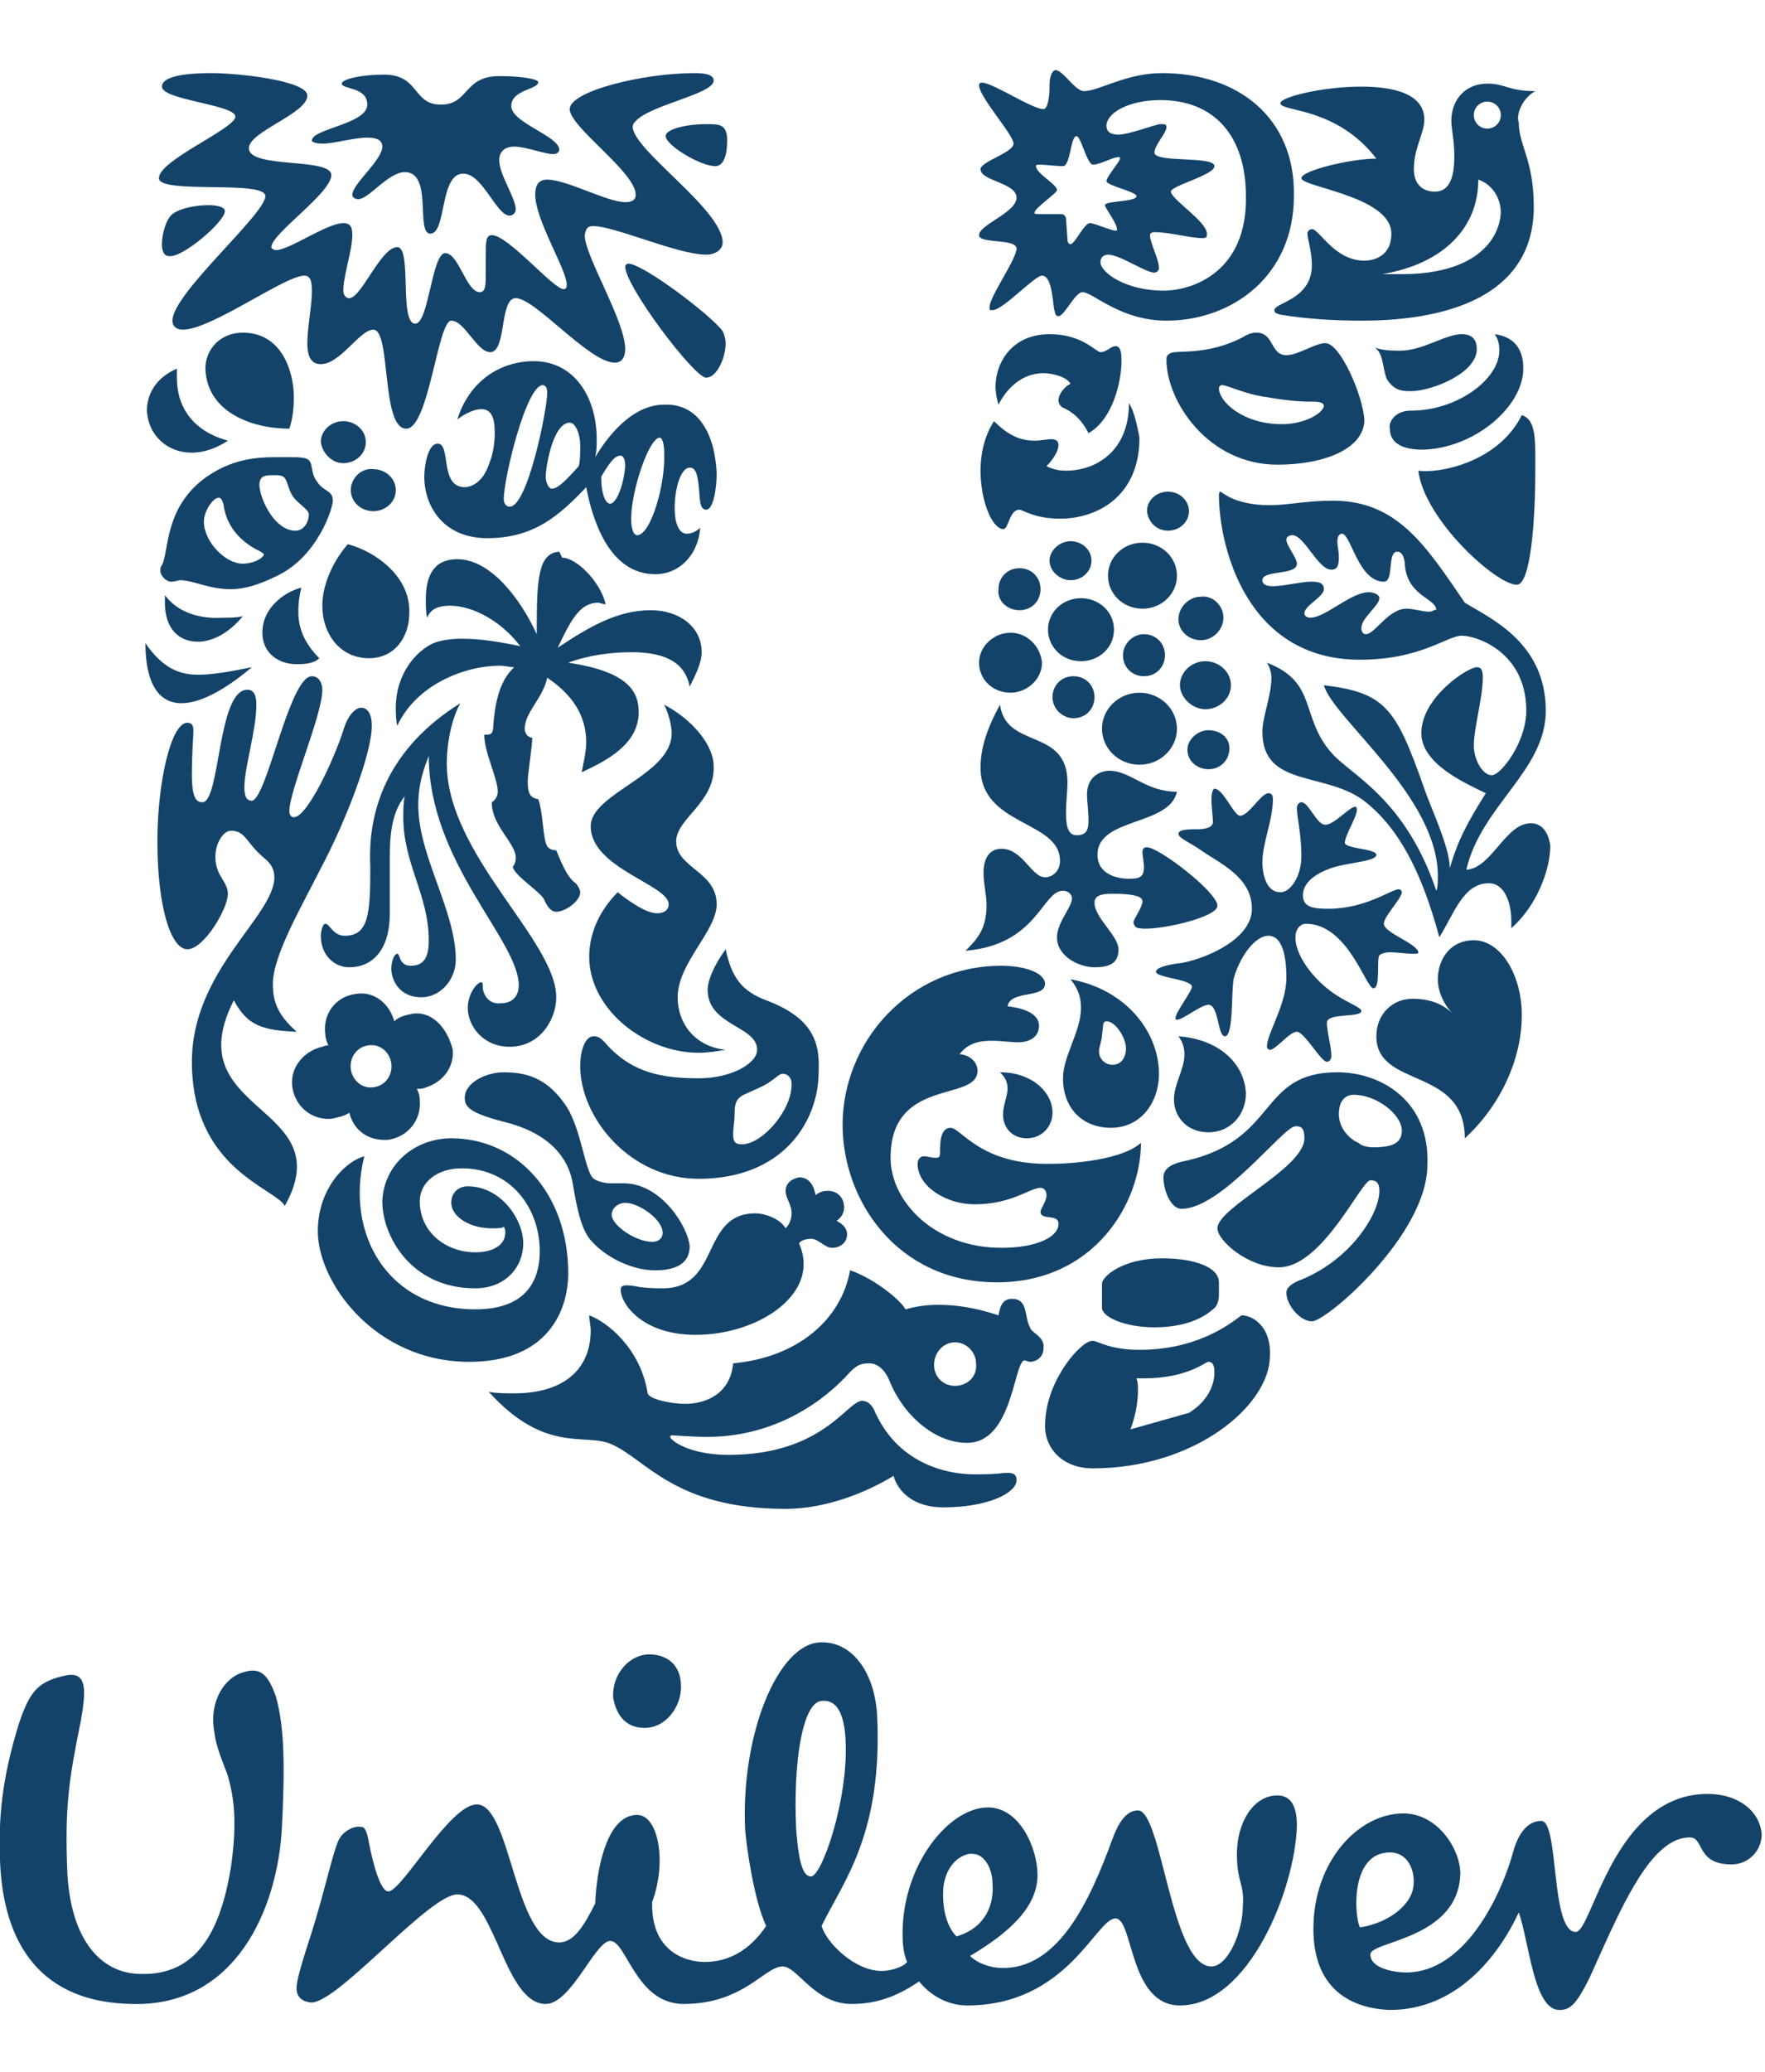 <svg xmlns="http://www.w3.org/2000/svg" width="462" height="542" viewBox="0 0 462 542" fill="none"><g clip-path="url(#clip0_97_751)"><path d="M447.003 469.274C455.245 469.274 460.739 473.983 461.132 479.87C461.132 484.187 457.6 487.719 453.283 487.719C443.864 487.719 446.218 480.655 442.294 480.655C433.503 480.655 426.599 494.167 420.022 508.633L419.009 510.862L417.502 514.218L415.999 517.546C412.467 524.61 410.897 525.787 408.15 525.787C401.478 525.787 400.301 508.127 397.554 500.278C392.059 512.051 381.07 525.787 363.802 525.787C353.598 525.395 343.787 520.293 343.787 504.595C343.787 486.934 355.561 474.376 367.334 474.376C376.361 474.376 382.248 483.794 382.248 490.074C381.855 507.342 358.7 507.734 358.7 511.267C358.7 514.799 364.587 515.976 368.119 515.976C383.033 515.976 392.844 496.746 396.376 483.402C397.161 481.047 399.123 476.338 403.441 476.338C408.15 476.338 405.795 505.38 412.467 505.38C416.784 505.38 422.278 469.274 447.003 469.274V469.274ZM214.669 429.635C222.518 429.243 228.797 436.7 229.582 448.473C231.152 479.87 220.555 492.429 215.061 503.81C216.238 508.127 223.695 515.584 230.759 515.584C233.506 515.584 236.646 514.406 237.431 513.229C236.646 511.267 236.254 509.304 236.254 505.772C236.254 487.719 248.42 472.806 258.624 472.806C266.865 472.806 271.575 483.402 271.575 490.466C271.575 498.708 264.511 505.38 253.914 511.659C255.877 513.621 259.409 514.799 262.156 514.799C277.069 515.191 285.311 497.138 291.198 481.047C292.375 477.908 294.337 473.591 297.869 473.591C304.149 473.591 306.504 514.406 317.1 514.406C321.417 514.406 325.342 505.38 325.342 498.315C325.734 492.821 323.772 492.429 323.772 484.972C323.772 476.73 328.089 469.666 334.368 469.666C338.293 469.666 339.47 473.198 339.47 477.515C339.078 493.998 326.911 524.61 308.858 524.61C295.515 524.61 296.692 501.848 291.983 501.848C286.881 501.848 279.424 524.61 253.129 524.61C248.812 524.61 244.103 522.648 240.571 518.331C234.291 522.648 228.797 524.218 222.91 524.218C213.099 524.218 208.782 514.406 204.857 514.406C200.148 514.406 194.653 524.218 178.955 524.218C166.396 524.218 164.042 507.734 159.725 507.734C155.8 507.734 149.521 524.218 142.849 524.218C137.488 524.218 134.183 517.401 131.063 510.419L130.133 508.323C127.186 501.722 124.242 495.568 119.694 495.568C116.126 495.568 108.705 502.213 101.193 509.057L99.145 510.925C91.653 517.754 84.424 524.202 81.233 523.825C78.486 523.433 77.308 521.863 77.701 519.116C78.093 515.584 81.626 505.772 82.803 501.455C85.158 493.606 87.12 484.972 88.297 482.225C89.082 479.477 92.222 477.515 94.577 477.908C95.754 477.908 96.146 479.87 96.539 481.832C97.716 488.112 99.678 494.783 101.641 494.783C105.173 494.783 117.732 472.021 124.796 472.021C133.822 472.021 134.607 508.127 146.381 508.127C150.306 508.127 153.053 503.417 155.8 497.923C156.192 488.504 158.94 474.768 166.789 474.768C172.283 474.768 174.638 486.934 170.713 497.53C170.321 510.089 178.955 513.229 184.449 513.229C188.374 513.229 195.046 512.051 200.54 503.81C197.4 497.138 195.438 483.402 195.046 478.693C193.868 453.575 203.68 430.028 214.669 429.635V429.635ZM63.572 437.485C68.282 435.915 70.244 438.269 72.207 443.764C74.561 452.005 74.561 462.994 73.776 478.3C72.599 499.493 61.61 525.003 34.531 524.218C10.983 523.825 0.779 508.912 -0.006 486.542C-0.398 475.945 0.387 465.349 5.096 450.436C7.843 442.586 9.806 439.839 17.262 438.269C23.149 437.092 22.364 442.979 21.187 450.043C18.047 465.349 16.87 472.806 17.655 490.466C18.832 508.912 27.466 516.368 36.885 516.368C51.406 516.761 57.686 505.38 60.433 488.504C62.395 475.16 60.825 468.881 59.648 464.564C58.863 462.209 56.508 457.107 56.116 453.183C54.546 444.549 59.255 438.662 63.572 437.485V437.485ZM254.699 484.972C252.344 484.579 246.85 487.327 246.85 495.568C246.85 502.24 249.205 505.38 250.382 506.557C258.231 504.202 260.194 497.923 259.801 492.821C259.801 488.504 257.446 484.972 254.699 484.972V484.972ZM363.802 484.579C353.598 484.579 354.383 500.67 355.953 504.202C363.41 503.025 368.512 498.708 369.689 494.783C370.867 490.859 369.297 484.579 363.802 484.579V484.579ZM215.54 444.914L215.061 444.941C209.959 445.334 207.604 461.424 208.389 478.3C209.174 489.289 210.744 490.859 212.314 490.859C215.061 490.859 222.125 470.843 221.34 455.145C220.948 448.081 218.986 444.549 215.061 444.941L215.54 444.914ZM169.928 432.775C174.638 432.775 177.778 435.522 178.17 439.839C178.955 445.726 174.638 452.005 168.751 452.005C163.649 452.005 161.294 448.473 160.509 444.156C160.117 437.877 164.826 432.775 169.928 432.775Z" fill="#14436A"></path><path fill-rule="evenodd" clip-rule="evenodd" d="M269.613 347.22C268.043 344.472 269.22 339.763 264.903 339.763C262.156 339.763 261.764 342.118 261.371 344.08C255.484 342.118 250.382 341.333 245.673 341.333C242.533 341.333 239.786 341.725 237.039 342.51C235.469 339.763 228.405 334.268 222.518 332.306C220.163 345.257 208.782 355.069 191.906 356.639C191.121 364.88 184.449 367.235 179.347 367.235C175.815 367.235 169.928 366.058 169.536 364.488C167.574 352.321 158.547 345.65 154.23 344.08C154.23 345.257 154.623 346.827 154.623 348.004C154.623 358.208 147.558 364.488 134.607 364.488C132.645 364.488 129.898 364.488 127.936 364.095C142.849 380.578 153.445 374.692 160.117 377.831C169.144 381.756 176.6 394.707 205.642 394.707C216.238 394.707 226.835 390.39 233.899 386.073C235.076 390.39 239.393 394.314 246.85 394.314C259.016 394.314 266.081 390.39 266.081 387.25C266.081 386.465 266.081 385.288 263.726 385.288C261.763 385.288 261.764 385.68 255.092 385.68C247.243 385.68 234.684 382.541 228.797 368.805C227.62 366.45 226.05 366.45 225.657 366.45C221.733 366.45 215.454 380.578 190.729 380.578C180.132 380.578 175.423 376.654 175.423 375.869C175.423 375.869 175.423 375.476 175.815 375.476C176.993 375.476 180.525 375.869 185.234 375.869C200.933 375.869 213.491 368.412 221.34 360.171C224.088 357.031 225.265 356.639 227.62 356.639C229.582 356.639 231.544 358.208 232.722 360.956C236.254 369.982 244.495 377.439 253.129 377.439C264.903 377.439 265.296 357.031 268.043 355.854C268.435 355.854 269.22 356.246 269.613 356.246C271.182 356.246 273.145 355.069 273.145 352.714C273.537 349.574 270.005 348.789 269.613 347.22ZM249.99 362.525C246.85 362.525 244.495 360.171 244.495 357.031C244.495 353.891 246.85 351.144 249.99 351.144C253.129 351.144 255.484 353.891 255.484 356.639C255.877 360.171 253.129 362.525 249.99 362.525Z" fill="#14436A"></path><path fill-rule="evenodd" clip-rule="evenodd" d="M209.174 307.974C211.921 307.974 213.099 310.328 213.491 312.683C214.276 311.898 215.453 311.506 216.631 311.506C219.378 311.506 220.948 313.468 220.948 315.823C220.948 317.393 220.163 318.57 218.986 319.355C220.555 320.14 221.733 321.317 221.733 322.887C221.733 324.849 220.163 326.419 217.808 326.419C215.846 326.419 214.276 324.064 212.314 324.064C211.136 324.064 209.567 324.457 209.174 325.242C209.959 327.204 210.351 328.774 210.351 330.736C210.351 340.94 196.615 349.182 182.095 349.182C167.966 349.182 162.472 340.94 162.472 337.408C162.472 336.623 162.864 336.231 164.042 336.231C166.396 336.231 166.789 337.015 173.46 337.015C188.766 337.015 183.272 317.393 197.793 317.393C199.755 317.393 204.072 318.57 205.642 321.317C206.819 320.14 207.212 318.57 207.212 317.393C207.212 315.038 205.642 313.468 205.642 311.506C205.642 309.543 207.212 308.366 209.174 307.974Z" fill="#14436A"></path><path fill-rule="evenodd" clip-rule="evenodd" d="M118.124 297.77C135.392 297.77 148.736 312.291 148.736 333.091C148.736 342.51 143.634 356.246 122.834 356.246C98.109 356.246 83.195 335.446 83.195 322.102C83.195 310.721 90.652 303.657 95.362 302.48C90.26 322.887 101.641 342.51 124.403 342.51C135.785 342.51 141.279 337.016 141.279 327.204C141.279 316.216 133.822 305.619 120.871 305.619C114.592 305.619 109.882 309.151 109.882 314.253C109.882 322.495 116.947 327.597 124.403 327.597C129.113 327.597 132.252 325.635 132.252 322.495C132.252 322.102 132.252 321.317 131.86 320.925C131.468 321.317 130.29 321.317 128.72 321.317C122.834 321.317 118.124 318.178 118.124 314.646C118.124 311.898 120.086 310.329 122.441 310.329C131.075 310.329 136.962 318.963 136.962 325.242C136.962 331.521 132.252 337.016 124.403 337.016C107.528 337.016 100.071 323.28 100.071 314.253C100.463 304.442 108.705 297.77 118.124 297.77Z" fill="#14436A"></path><path fill-rule="evenodd" clip-rule="evenodd" d="M324.949 344.08C321.417 346.827 312.783 353.107 298.262 353.107C290.413 353.107 287.273 350.752 286.096 350.752C284.526 350.752 282.956 352.322 281.386 353.892C277.854 357.816 273.537 364.88 273.537 373.122C273.537 378.616 277.854 384.111 286.096 384.111C312.783 384.111 332.406 367.628 332.406 354.676C332.798 347.22 328.089 344.08 324.949 344.08ZM311.213 369.59L295.907 373.907C297.085 370.767 297.869 367.235 297.869 363.703C297.869 362.526 297.869 361.741 297.477 360.563H299.439C310.821 360.563 315.53 356.246 316.315 356.246C317.1 356.246 317.885 356.639 317.885 358.993C317.885 362.133 316.315 366.45 311.213 369.59Z" fill="#14436A"></path><path fill-rule="evenodd" clip-rule="evenodd" d="M302.187 347.22C308.466 347.22 313.961 345.65 317.493 342.51C318.67 341.725 319.063 340.155 319.063 338.585V335.446C319.063 331.521 312.784 329.167 304.149 329.167C293.946 329.167 288.451 333.876 288.451 335.838V342.118C288.451 344.472 294.338 347.22 302.187 347.22Z" fill="#14436A"></path><path fill-rule="evenodd" clip-rule="evenodd" d="M350.066 280.501C329.266 280.501 334.76 298.162 310.428 303.656C306.111 304.441 304.541 306.011 304.541 307.973C304.541 311.506 306.503 316.215 309.251 316.215C319.847 316.215 335.938 294.63 339.077 294.63C340.255 294.63 341.432 294.63 341.432 297.77C341.432 305.619 318.669 315.823 318.669 321.317C318.669 324.457 326.519 331.521 334.76 331.521C346.142 331.521 356.345 308.758 358.7 308.758C360.662 308.758 361.055 309.936 361.055 311.506C361.055 317.785 353.206 329.951 339.862 335.053C337.115 336.23 336.723 337.408 336.723 338.193C336.723 341.332 340.255 345.649 343.394 345.649C347.319 345.649 373.614 322.887 373.614 304.834C374.398 287.958 361.447 280.501 350.066 280.501ZM359.485 300.124C357.915 300.124 356.345 299.732 355.561 298.947C353.598 298.162 350.459 295.415 350.459 291.49C350.459 287.566 352.421 286.388 354.383 286.388C360.27 286.388 366.942 291.49 366.942 295.807C366.942 299.339 363.802 300.124 359.485 300.124Z" fill="#14436A"></path><path fill-rule="evenodd" clip-rule="evenodd" d="M163.257 309.543H159.725C158.547 309.543 156.585 309.151 155.408 308.366C153.053 306.404 152.268 295.807 148.343 289.528C143.634 282.464 138.532 280.501 131.86 280.501C127.151 280.501 121.656 283.249 121.656 287.173C121.656 289.528 122.834 291.098 131.86 293.453C143.241 296.2 148.736 302.479 149.913 309.543C151.091 316.608 152.268 322.102 155.015 324.849C158.547 328.774 165.219 332.306 171.498 332.306C176.6 332.306 180.525 330.736 180.525 326.027C180.132 320.925 173.068 309.543 163.257 309.543ZM170.713 324.849C166.396 324.849 160.117 320.532 160.117 317.785C160.117 315.823 162.079 314.645 163.649 314.645C167.181 314.645 173.461 318.962 173.461 322.494C173.461 323.672 172.676 324.849 170.713 324.849Z" fill="#14436A"></path><path fill-rule="evenodd" clip-rule="evenodd" d="M248.813 295.023C246.065 295.023 246.065 299.34 246.065 300.909C246.065 302.479 246.065 302.872 244.888 302.872C243.711 302.872 242.926 302.479 241.748 302.479C240.963 302.479 240.179 303.264 240.179 304.442C240.179 310.328 247.635 315.038 255.092 315.038C264.903 315.038 269.613 310.721 272.36 310.721C273.537 310.721 273.93 311.898 273.93 312.683C273.93 314.253 272.36 316.215 272.36 317C272.36 319.355 277.07 317.393 277.07 320.14C277.07 323.672 271.183 326.419 262.156 326.419C244.496 326.419 233.114 314.253 233.114 302.872C233.114 281.679 255.877 288.351 255.877 280.109C255.877 277.362 253.13 275.792 251.167 275.792C253.522 272.653 256.662 272.26 259.801 272.26C262.156 272.26 264.511 272.653 266.473 272.653C269.22 272.653 271.968 271.475 271.968 268.336C271.968 266.373 270.398 264.018 263.726 263.234C264.511 258.917 273.537 261.271 273.537 257.347C273.537 254.6 268.435 252.637 262.156 252.637C237.824 252.637 220.556 272.653 220.556 294.238C220.556 313.861 234.684 335.446 260.979 335.446C286.489 335.446 298.655 314.645 298.655 298.947C293.945 303.264 281.387 304.442 275.107 304.442C256.662 304.834 251.56 295.023 248.813 295.023Z" fill="#14436A"></path><path fill-rule="evenodd" clip-rule="evenodd" d="M268.828 297.77C272.752 297.77 275.5 294.63 275.5 291.098C275.5 285.604 270.005 280.502 261.764 280.502C263.334 282.072 263.726 283.249 263.726 284.819C263.726 286.781 262.549 289.136 262.549 291.491C262.549 295.023 264.903 297.77 268.828 297.77ZM308.466 271.083C309.644 272.653 310.036 274.222 310.036 275.792C310.036 279.717 307.289 283.641 307.289 287.566C307.289 292.276 310.821 296.2 316.315 296.2C322.202 296.2 326.127 291.491 326.127 285.996C325.734 278.147 319.062 271.868 308.466 271.083ZM280.209 256.169C282.171 258.524 282.956 260.879 282.956 263.626C282.956 269.905 278.247 276.185 278.247 282.072C278.247 289.921 283.349 295.023 290.806 295.023C298.655 295.023 303.364 288.351 303.364 280.894C303.364 270.298 295.123 258.917 280.209 256.169ZM291.198 278.539C289.236 278.539 287.666 276.97 287.666 275.007C287.666 273.83 288.451 272.26 288.451 270.69C288.843 268.728 288.451 267.158 289.628 267.158C291.983 267.158 294.73 271.475 294.73 274.222C294.73 276.577 293.553 278.539 291.198 278.539Z" fill="#14436A"></path><path fill-rule="evenodd" clip-rule="evenodd" d="M200.54 261.664C194.26 259.309 191.513 255.777 189.943 248.32C186.804 252.637 185.234 256.562 185.234 258.917C185.234 268.336 198.185 268.336 198.185 274.615C198.185 278.147 191.513 282.072 182.879 282.072C173.068 282.072 166.003 280.502 159.724 274.222C158.154 272.653 157.369 271.083 155.407 271.083C153.052 271.083 151.875 275.007 151.875 278.932C151.875 292.276 164.826 308.366 182.879 308.366C205.249 308.366 214.276 293.06 214.276 280.502C214.668 273.045 213.098 266.373 200.54 261.664ZM194.26 299.34C192.298 299.34 191.906 298.555 191.906 296.593C191.906 295.415 192.298 293.06 192.298 291.098C192.298 286.389 194.26 286.781 198.97 284.426C202.502 282.857 203.679 280.894 204.857 280.894C206.034 280.894 207.212 281.679 207.212 283.641C207.212 290.706 199.362 299.34 194.26 299.34Z" fill="#14436A"></path><path fill-rule="evenodd" clip-rule="evenodd" d="M171.891 238.901C169.536 238.901 165.612 236.546 161.687 233.407C157.37 237.724 154.23 243.611 154.23 250.282C154.23 264.018 168.751 275.4 182.88 275.4C185.235 275.4 187.589 275.007 189.944 274.615C182.095 273.83 177.385 267.943 177.385 260.879C177.385 251.852 187.589 243.611 187.589 236.546C187.589 227.912 176.993 227.127 176.993 220.063C176.993 214.176 187.197 209.859 186.804 200.44C186.804 194.946 181.31 188.274 173.853 184.35C175.031 186.704 175.816 189.844 175.816 191.806C175.816 202.795 154.623 207.505 154.623 216.139C154.623 227.127 175.031 231.445 175.031 236.546C175.031 237.724 174.246 238.901 171.891 238.901Z" fill="#14436A"></path><path fill-rule="evenodd" clip-rule="evenodd" d="M385.78 245.965C392.844 245.965 398.339 254.992 398.339 265.588C398.339 276.969 392.844 289.136 383.425 297.77C383.425 278.932 360.271 284.819 360.271 271.083C360.271 265.196 364.588 261.271 369.689 261.271C374.006 261.271 377.539 262.449 380.286 265.196C377.931 262.841 376.361 259.309 376.361 256.169C376.361 251.067 379.501 245.965 385.78 245.965Z" fill="#14436A"></path><path fill-rule="evenodd" clip-rule="evenodd" d="M107.921 265.196C105.958 265.588 104.389 265.981 103.211 267.158C102.034 262.841 98.109 258.917 92.615 260.094C87.905 260.879 84.373 265.196 85.158 270.69C85.158 271.475 85.551 272.653 85.943 273.438C85.943 273.438 85.158 273.438 84.373 273.83C80.449 274.615 75.739 278.539 76.524 284.426C77.309 289.528 81.626 293.06 86.728 292.668C88.69 292.275 90.26 291.883 91.437 291.098C92.615 295.808 96.539 298.555 101.641 298.162C106.743 297.377 110.275 293.06 109.883 287.958C109.883 286.389 109.49 285.604 109.098 284.819H110.275C115.377 283.641 118.909 279.717 118.517 274.615C116.947 268.336 112.63 264.411 107.921 265.196ZM97.717 284.426C94.577 284.819 92.222 282.464 91.83 279.717C91.437 276.577 93.4 273.83 96.539 273.438C99.679 273.045 102.034 275.4 102.426 278.147C102.819 281.287 100.856 284.034 97.717 284.426Z" fill="#14436A"></path><path fill-rule="evenodd" clip-rule="evenodd" d="M362.233 241.649C362.233 239.687 366.942 234.977 366.942 233.407C366.942 233.015 366.55 232.622 366.157 232.622C364.195 232.622 357.523 237.724 347.712 237.724C343.787 237.724 341.04 237.332 341.04 234.192C341.04 231.445 343.395 229.09 347.319 227.52C351.636 225.558 360.27 225.558 360.27 223.596C360.27 222.026 352.029 222.026 352.029 220.456C352.029 218.494 355.168 213.784 355.168 211.822C355.168 211.822 355.168 211.037 354.776 211.037C353.206 211.037 349.282 215.747 346.927 215.747C344.572 215.747 342.61 209.86 340.647 209.86C340.255 209.86 339.47 210.252 339.47 211.43C339.47 213.784 340.647 218.101 340.647 223.988C340.647 229.09 337.9 233.407 335.153 233.407C331.621 233.407 330.444 229.09 330.444 225.558C330.444 220.456 333.191 214.569 333.191 209.075C333.191 207.897 332.798 207.505 332.013 207.505C330.051 207.505 326.911 213.392 324.557 213.392C322.987 213.392 320.24 206.328 317.885 206.328C317.492 206.328 317.1 207.505 317.1 209.075C317.1 211.037 317.492 213.784 317.492 214.962C317.492 216.532 315.53 216.924 313.175 216.924C311.606 216.924 308.466 216.924 308.466 218.101C308.466 219.279 311.606 220.456 314.353 222.418C319.455 225.95 327.696 229.483 327.696 237.724C327.696 245.181 317.1 250.283 309.643 251.853C306.111 252.245 302.579 253.03 302.579 254.207C302.579 255.777 311.998 256.17 311.998 258.132C311.998 259.309 307.681 264.804 307.681 266.374C307.681 266.766 308.074 266.766 308.074 266.766C309.643 266.766 314.353 262.841 316.315 262.841C319.062 262.841 318.67 271.083 320.632 271.083C322.987 271.083 322.202 258.917 322.987 255.777C324.557 250.283 328.481 244.788 332.013 244.788C336.33 244.788 336.723 252.245 336.723 255.777C336.723 262.841 331.621 270.298 331.621 273.83C331.621 274.223 332.013 274.615 332.406 274.615C333.976 274.615 337.508 269.906 339.47 269.906C341.432 269.906 345.749 277.755 347.319 277.755C348.104 277.755 348.497 276.97 348.497 276.185C348.497 273.83 347.319 269.906 347.319 267.551C347.319 264.804 356.346 266.374 356.346 264.411C356.346 263.626 352.421 262.057 350.066 260.487C344.964 257.347 339.078 250.675 339.078 245.181C339.078 243.219 340.255 241.649 341.825 241.649C352.814 241.649 357.523 258.524 359.485 258.524C361.448 258.524 360.27 251.068 361.055 249.89C361.448 249.498 362.625 249.105 363.802 249.105C365.765 249.105 368.119 249.498 369.689 249.498C370.867 249.498 371.259 249.498 371.259 249.105C370.867 246.751 362.233 244.004 362.233 241.649Z" fill="#14436A"></path><path fill-rule="evenodd" clip-rule="evenodd" d="M318.67 236.939C318.67 233.407 303.364 221.633 300.225 221.633C299.44 221.633 299.047 222.026 299.047 222.81C299.047 223.988 299.44 225.558 299.44 226.735C299.44 229.482 298.262 229.875 295.515 229.875C292.376 229.875 287.274 228.697 287.274 223.595C287.274 213.784 306.111 216.139 308.074 207.112C299.832 207.112 295.908 201.618 290.413 201.618C288.451 201.618 284.526 202.795 284.526 207.897C284.526 209.467 284.919 212.214 284.919 214.569C284.919 216.924 284.526 218.493 281.779 218.493C279.424 218.493 279.032 215.746 279.032 212.607C279.032 209.859 279.424 206.72 279.424 204.757C279.424 190.236 263.334 196.123 261.764 184.35C257.839 191.414 256.662 196.516 256.662 200.833C256.662 216.139 277.462 214.569 277.462 225.165C277.462 227.912 275.5 229.482 273.538 229.482C270.005 229.482 267.651 222.026 262.156 222.026C259.409 222.026 257.447 223.988 257.447 228.305C257.447 231.445 258.232 233.799 258.232 236.939C258.232 243.218 255.485 245.965 252.737 248.713C271.575 247.143 272.753 233.014 278.247 233.014C279.817 233.014 280.602 234.192 280.602 234.977C280.602 237.331 276.677 241.256 276.677 245.181C276.677 250.282 282.564 253.03 286.489 253.03C291.198 253.03 292.768 251.46 292.768 248.32C292.768 244.788 286.489 240.079 286.489 236.154C286.489 234.192 288.451 233.799 291.198 233.799C297.085 233.799 299.047 234.584 299.047 235.762C299.047 237.331 296.693 240.471 296.693 241.256C296.693 241.648 297.085 242.826 298.262 242.826C302.579 243.611 318.67 240.079 318.67 236.939Z" fill="#14436A"></path><path fill-rule="evenodd" clip-rule="evenodd" d="M120.478 183.958C117.731 189.059 116.946 195.731 116.946 199.656C116.946 223.596 145.595 245.966 145.595 260.879C145.595 266.766 141.278 273.83 133.429 273.83C126.365 273.83 122.44 268.336 122.44 263.626C122.44 260.094 124.795 256.955 125.972 256.955C126.365 256.955 126.365 257.347 126.365 258.132C126.365 260.094 127.935 262.841 131.074 262.449C134.214 262.449 135.784 260.487 135.784 257.74C135.784 245.966 112.236 225.558 112.236 197.694C111.059 200.833 109.489 204.758 109.489 210.645C109.489 223.988 119.301 238.117 119.301 251.068C119.301 256.17 115.376 260.879 110.274 260.879C104.387 260.879 102.425 256.17 102.425 253.422C102.425 251.46 103.21 249.498 103.995 249.498C104.78 249.498 104.387 252.638 107.527 252.638C111.059 252.638 112.236 250.283 112.236 245.966C112.236 234.192 105.565 225.95 105.565 213.784C105.565 211.822 105.565 209.86 105.957 208.29C102.425 212.607 102.033 218.886 102.033 224.381V238.902C102.033 248.713 97.323 253.03 91.436 253.03C87.512 253.03 83.98 249.89 83.98 244.788C83.98 244.003 84.372 241.649 85.157 241.649C86.334 241.649 87.119 244.788 90.259 244.788C96.538 244.788 96.931 238.902 96.931 226.735C96.146 211.822 101.64 195.731 120.478 183.958Z" fill="#14436A"></path><path fill-rule="evenodd" clip-rule="evenodd" d="M81.625 176.893C83.588 176.893 84.373 178.855 84.373 180.425C84.373 187.097 75.738 206.72 75.738 212.214C75.738 212.999 76.131 213.784 76.916 213.784C80.448 213.784 87.512 198.478 89.867 191.022C91.044 187.097 93.007 185.135 94.576 185.135C96.146 185.135 97.324 186.704 97.324 189.844C97.324 197.301 90.259 215.354 83.98 227.128C79.27 236.547 71.421 249.89 71.421 257.347C71.421 261.271 72.206 265.196 77.701 269.905C68.674 269.513 64.75 268.336 61.218 261.664C45.912 291.491 89.474 288.743 74.561 315.43C71.814 310.721 50.229 305.619 50.229 277.755C50.229 253.815 71.814 239.686 71.814 229.482C71.814 227.52 71.029 225.95 69.067 224.38C64.357 220.456 64.357 217.316 60.433 217.316C57.685 217.316 54.546 223.595 57.685 229.09C58.863 231.052 59.648 232.23 59.648 233.799C59.648 237.724 53.368 248.32 49.051 248.32C44.734 248.32 41.202 237.332 41.202 220.063C41.202 204.758 44.734 189.059 49.051 189.059C50.229 189.059 50.621 189.844 50.621 191.022C50.621 192.984 50.229 196.516 50.229 202.795C50.229 209.467 51.798 209.859 52.976 209.859C57.685 209.859 56.9 180.425 64.75 180.425C66.712 180.425 67.104 182.387 67.104 184.35C67.104 191.022 63.965 200.833 63.965 205.935C63.965 208.682 64.75 209.467 65.927 209.467C69.852 209.075 75.738 176.893 81.625 176.893Z" fill="#14436A"></path><path fill-rule="evenodd" clip-rule="evenodd" d="M400.694 215.354C394.022 215.354 390.49 227.127 383.818 227.52C387.743 210.644 404.618 201.618 404.618 185.919C404.618 167.866 389.705 161.587 383.425 157.662C373.222 142.749 365.765 130.975 348.889 130.975C341.825 130.975 337.116 132.153 332.406 132.153C322.987 132.153 319.847 128.621 319.455 128.621C319.455 128.621 319.062 128.621 319.062 129.406C319.062 142.749 326.127 172.576 355.953 172.576C372.044 172.576 378.716 166.297 382.641 166.297C386.565 166.297 399.516 170.614 399.516 185.919C399.516 194.161 392.844 202.795 390.49 202.795C388.135 202.795 385.78 198.87 385.78 194.946C385.78 190.629 388.135 182.387 388.135 177.285C388.135 175.323 387.743 174.538 386.565 174.538C384.21 174.538 372.044 182.387 372.044 191.806C372.044 200.048 384.21 205.15 388.92 207.505C384.21 214.961 381.463 220.063 379.501 227.127C379.501 221.633 374.399 211.037 372.829 206.327C365.372 185.134 362.625 181.21 346.535 179.248C348.889 187.882 376.361 208.289 376.361 229.09C376.361 230.267 376.361 232.229 375.969 233.014C367.727 208.682 353.599 202.795 348.497 196.908C340.255 187.489 344.965 178.463 331.621 173.361C332.406 174.538 332.799 176.108 332.799 177.285C332.799 181.995 330.444 187.489 330.444 191.414C330.444 206.327 347.319 201.618 357.523 209.859C367.335 217.708 372.829 230.66 376.754 245.18C380.678 238.901 383.033 231.052 389.705 231.052C394.022 231.052 395.592 236.546 395.592 240.863V242.826C402.263 236.939 405.796 227.52 405.796 221.241C405.403 218.101 403.833 215.354 400.694 215.354ZM374.007 160.017C372.437 160.017 370.082 159.232 368.12 159.232C363.41 159.232 359.878 165.904 357.523 165.904C356.738 165.904 356.346 165.119 356.346 164.334C356.346 161.587 361.055 158.447 361.055 156.485C361.055 155.308 359.093 154.915 358.308 154.915C353.599 154.915 346.927 161.587 343.002 161.587C342.217 161.587 341.433 161.195 341.433 160.41C341.433 158.447 346.535 156.093 346.535 154.13C346.535 152.168 344.572 152.168 343.002 152.168C340.648 152.168 335.938 153.345 333.191 153.345C331.621 153.345 330.444 152.953 330.444 151.776C330.444 149.028 339.47 150.598 339.47 147.459C339.47 145.889 336.723 142.749 336.723 141.179C336.723 140.394 337.508 140.002 338.293 140.002C341.433 140.002 344.965 149.028 348.497 149.028C350.067 149.028 350.459 147.851 350.459 145.889C350.459 143.926 350.067 143.142 350.067 141.572C350.067 140.002 350.852 139.609 351.244 139.609C353.599 139.609 355.561 152.168 362.233 152.168C364.98 152.168 363.018 144.319 365.765 144.319C367.335 144.319 367.727 146.674 367.727 147.851C368.512 156.093 375.969 156.485 375.969 159.625C375.576 159.232 375.184 160.017 374.007 160.017Z" fill="#14436A"></path><path fill-rule="evenodd" clip-rule="evenodd" d="M280.208 141.572C283.348 141.572 285.703 143.926 285.703 146.674C285.703 149.421 283.348 151.776 280.208 151.776C277.461 151.776 274.714 149.421 274.714 146.674C274.714 143.926 277.461 141.572 280.208 141.572ZM316.315 191.021C313.567 191.021 310.82 193.376 310.82 196.123C310.82 199.263 313.567 201.225 316.315 201.225C319.454 201.225 321.809 198.87 321.809 195.731C321.809 192.984 319.454 191.021 316.315 191.021ZM298.261 181.21C292.767 181.21 288.45 185.527 288.45 190.629C288.45 195.731 292.767 200.048 298.261 200.048C303.756 200.048 308.073 195.731 308.073 190.629C308.073 185.527 303.756 181.21 298.261 181.21ZM280.993 176.893C277.854 176.893 275.499 179.248 275.499 182.387C275.499 185.527 278.246 187.882 280.993 187.882C284.133 187.882 286.488 185.527 286.488 182.387C286.488 179.248 284.133 176.893 280.993 176.893ZM315.53 185.527C319.062 185.527 322.201 182.78 322.201 179.248C322.201 175.715 319.062 172.968 315.53 172.968C311.997 172.968 308.858 175.715 308.858 179.248C308.858 182.387 311.997 185.527 315.53 185.527ZM264.51 165.512C260.193 165.512 256.269 169.044 256.269 173.361C256.269 177.678 259.801 181.21 264.51 181.21C268.827 181.21 272.752 177.678 272.752 173.361C272.359 169.044 268.827 165.512 264.51 165.512ZM293.944 171.398C293.944 174.538 296.299 176.893 299.439 176.893C302.579 176.893 304.933 174.538 304.933 171.398C304.933 168.259 302.579 165.904 299.439 165.904C296.299 165.904 293.944 168.651 293.944 171.398ZM282.956 172.968C287.665 172.968 291.59 169.436 291.59 164.727C291.59 160.017 287.665 156.485 282.956 156.485C278.246 156.485 274.322 160.017 274.322 164.727C274.322 169.044 277.854 172.968 282.956 172.968ZM314.352 167.474C317.492 167.474 320.239 164.727 320.239 161.587C320.239 158.447 317.492 155.7 314.352 156.093C311.213 156.093 308.465 158.84 308.465 161.979C308.465 165.119 311.213 167.474 314.352 167.474ZM266.865 159.625C270.005 159.625 272.359 157.27 272.359 154.13C272.359 150.991 270.005 148.636 266.865 148.636C263.725 148.636 261.37 150.991 261.37 154.13C260.978 157.27 263.725 159.625 266.865 159.625ZM299.046 159.232C304.148 159.232 308.073 155.308 308.073 150.598C308.073 145.889 304.148 141.964 299.046 141.964C293.944 141.964 290.02 145.889 290.02 150.598C290.02 155.308 293.944 159.232 299.046 159.232ZM305.718 138.824C308.858 138.824 311.213 136.47 311.213 133.723C311.213 130.975 308.858 128.621 305.718 128.621C302.579 128.621 300.224 130.975 300.224 133.723C300.616 136.862 302.971 138.824 305.718 138.824Z" fill="#14436A"></path><path fill-rule="evenodd" clip-rule="evenodd" d="M147.166 145.889C150.698 145.889 156.978 151.776 158.548 158.055C157.763 158.055 156.978 157.662 156.585 157.662C151.876 157.662 149.521 161.979 145.989 169.436C154.23 163.942 161.687 159.625 170.321 159.625C177.778 159.625 183.665 163.942 183.665 170.613C183.665 173.361 182.095 176.5 180.525 179.64C179.348 173.361 174.246 170.613 165.219 170.613C160.117 170.613 153.838 171.398 148.736 173.361C164.827 175.715 167.182 181.21 167.182 186.312C167.182 194.946 158.155 199.263 152.268 202.01C152.661 199.655 153.446 196.908 153.446 194.161C153.446 189.059 151.483 182.78 143.242 177.285C142.064 182.78 137.355 186.312 137.355 190.629C137.355 192.199 138.532 192.984 139.317 192.984C139.317 195.338 138.14 202.403 138.14 204.365C138.14 207.897 138.925 208.682 140.887 209.074C142.064 212.214 142.064 217.708 142.849 220.456C143.242 222.025 144.419 222.418 145.596 222.418C146.774 225.165 148.344 229.482 150.698 231.052C151.091 231.444 151.876 232.622 151.876 233.407C151.876 235.761 147.951 238.509 145.596 238.509C144.812 238.509 143.634 238.116 142.457 235.369C141.672 233.407 134.608 229.09 134.215 226.735C134.608 226.342 135 225.558 135 224.38C135 220.456 128.721 216.139 128.721 209.859C129.506 209.467 130.291 208.289 130.291 207.112C130.291 203.58 126.759 196.908 126.759 192.199C128.328 192.199 129.113 192.199 129.113 189.844C129.506 185.134 130.291 178.463 134.608 174.538C133.43 174.538 132.253 174.146 130.683 174.146C122.049 174.146 109.098 178.855 103.996 189.844C103.604 188.274 103.604 186.704 103.604 185.134C103.604 176.108 109.098 170.221 113.415 168.259C115.377 167.474 118.124 167.081 120.872 167.081C125.581 167.081 130.683 167.866 136.177 169.044C131.468 162.764 124.011 158.447 117.732 158.447C114.985 158.447 112.63 159.232 111.845 161.587C111.453 160.41 111.453 158.447 111.453 156.877C111.453 150.206 113.807 146.281 119.694 146.281C128.328 146.281 136.177 156.485 140.495 165.904V164.727C140.495 151.383 140.887 144.711 146.381 144.319L147.166 145.889Z" fill="#14436A"></path><path fill-rule="evenodd" clip-rule="evenodd" d="M38.062 168.259C38.062 178.856 41.595 183.957 47.481 183.957C52.191 183.957 58.47 180.818 65.927 174.538C60.04 175.716 55.723 176.501 51.798 176.501C46.697 176.501 42.38 174.538 38.062 168.259ZM78.878 153.738C75.346 154.523 68.674 158.448 68.674 165.512C68.674 170.614 72.599 173.754 77.701 173.754C80.448 173.754 82.41 173.361 83.588 172.184C79.663 168.259 78.093 164.335 78.093 160.018C78.093 157.27 78.486 155.308 78.878 153.738ZM91.044 142.357C87.905 145.889 84.373 152.168 84.373 158.448C84.373 165.904 89.082 172.184 96.539 172.184C103.603 172.184 107.135 166.297 107.135 160.41C107.527 150.991 98.501 144.319 91.044 142.357ZM43.164 155.701V157.663C43.164 164.335 46.697 167.867 51.798 167.867C55.331 167.867 59.648 165.904 63.572 161.195C62.002 161.587 60.04 161.587 58.47 161.587C52.583 161.98 46.697 160.41 43.164 155.701ZM72.206 119.594C67.497 119.594 61.61 119.987 55.331 123.912C42.772 131.761 44.342 144.319 42.38 147.851C41.987 148.244 41.987 148.636 41.987 149.421C41.987 150.599 43.557 152.168 44.734 152.168C45.912 152.168 46.697 151.776 47.089 151.776C50.621 151.776 54.546 154.131 60.433 154.131C63.965 154.131 67.889 152.953 72.599 150.599C83.195 145.497 87.12 132.938 87.12 130.976C87.12 128.229 84.765 128.621 83.195 126.266C81.233 123.911 82.018 121.557 80.84 120.379C80.055 119.594 78.093 119.594 75.346 119.594H72.206ZM63.572 147.459C58.863 147.459 53.368 141.572 53.368 136.47C53.368 133.723 55.723 130.191 57.293 130.191C57.685 130.191 58.078 130.583 58.47 131.761C59.255 138.432 63.965 142.357 68.282 144.319C68.674 144.712 69.067 144.712 69.067 145.104C68.674 146.282 65.927 147.459 63.572 147.459ZM80.84 134.508C80.84 136.47 79.663 138.825 77.308 138.825C72.206 138.825 68.282 131.368 67.889 127.051C67.889 124.304 69.459 124.304 71.814 124.304C72.991 124.304 73.384 124.304 74.169 124.696C75.346 125.481 75.346 128.229 76.916 130.191C78.093 131.761 80.84 133.33 80.84 134.508ZM91.829 128.229C91.829 131.368 94.576 133.723 97.716 133.723C100.856 133.723 103.603 131.368 103.603 128.229C103.603 125.089 100.856 122.734 97.716 122.734C94.576 122.342 91.829 125.089 91.829 128.229ZM89.867 121.164C93.007 121.164 95.754 118.81 95.754 115.67C95.754 112.53 93.007 110.175 89.867 110.175C86.727 110.175 83.98 112.53 83.98 115.67C84.373 118.417 86.727 121.164 89.867 121.164ZM50.229 118.417C55.331 118.417 59.648 115.277 59.648 115.277C51.014 112.923 46.304 107.036 46.304 98.794V96.439C40.81 98.794 38.455 103.111 38.455 107.428C38.847 114.1 43.949 118.417 50.229 118.417ZM75.738 112.138C76.523 109.783 76.916 107.036 76.916 103.896C76.916 97.224 73.776 87.02 63.572 87.02C57.685 87.02 53.761 91.338 53.761 96.439C54.153 107.821 65.927 112.138 75.738 112.138Z" fill="#14436A"></path><path fill-rule="evenodd" clip-rule="evenodd" d="M398.339 108.605C392.059 121.164 376.361 123.911 371.259 123.126C372.829 136.077 392.059 153.345 397.161 152.953C400.693 152.561 401.871 136.077 401.871 123.126C401.871 115.67 402.263 109.783 398.339 108.605ZM398.731 96.439C398.731 91.73 396.769 88.198 391.274 87.413C392.059 88.59 392.452 89.767 392.452 91.73C392.452 99.186 381.463 107.428 369.297 107.428C364.98 107.428 363.41 110.568 363.802 112.137C363.802 116.062 367.334 117.632 372.436 117.632C386.172 117.239 398.731 106.251 398.731 96.439Z" fill="#14436A"></path><path fill-rule="evenodd" clip-rule="evenodd" d="M369.297 102.326C374.791 102.326 386.565 97.617 386.565 91.337C386.565 89.375 385.78 87.413 382.64 87.413C378.323 87.413 372.437 91.73 366.55 91.73C364.587 91.73 362.233 91.73 359.878 90.945C362.233 92.514 361.84 96.439 363.018 99.186C364.98 102.326 367.335 102.326 369.297 102.326Z" fill="#14436A"></path><path fill-rule="evenodd" clip-rule="evenodd" d="M295.514 105.466C295.514 118.024 286.88 123.126 279.031 123.126C277.069 123.126 275.499 122.734 273.929 121.949C275.499 120.379 277.069 118.024 277.069 116.455C277.069 115.277 276.284 114.885 275.107 114.885C274.322 114.885 272.359 115.277 270.79 115.277C266.865 115.277 263.725 113.707 260.193 110.175C257.839 113.707 256.661 118.417 256.661 123.126C256.661 130.583 259.408 138.04 262.548 138.432C264.118 138.432 264.118 133.33 266.865 133.33C267.65 133.33 270.79 135.685 277.461 135.685C287.273 135.685 298.262 129.798 298.262 114.492C297.869 112.53 297.084 107.821 295.514 105.466Z" fill="#14436A"></path><path fill-rule="evenodd" clip-rule="evenodd" d="M273.145 97.617C275.107 97.617 279.031 98.401 280.209 100.364C278.639 101.149 277.069 103.111 277.069 104.681C277.069 105.466 277.462 106.251 278.247 106.643C281.779 108.213 283.741 110.96 284.918 113.315C291.198 109.783 293.552 99.971 293.552 94.477C293.552 92.907 293.552 90.552 291.983 90.552C290.805 90.552 289.628 92.122 288.058 92.122C286.881 92.122 283.348 87.413 274.714 87.413C264.903 87.413 260.586 94.869 260.586 101.149C260.586 102.718 260.978 104.681 261.371 105.858C263.333 101.934 267.258 97.617 273.145 97.617Z" fill="#14436A"></path><path fill-rule="evenodd" clip-rule="evenodd" d="M173.853 105.858C166.789 105.858 160.509 111.745 155.8 119.594C156.192 118.024 156.192 116.455 156.192 114.885C156.192 103.896 150.305 94.477 139.709 94.477C131.075 94.477 122.833 99.579 119.694 109.783C120.479 108.998 123.618 107.036 125.973 107.036C128.72 107.036 129.505 109.39 129.505 113.315C129.505 115.67 129.113 118.809 127.935 121.557C126.365 126.266 123.226 127.443 121.656 127.443C114.984 127.443 118.124 116.062 114.592 116.062C111.844 116.062 111.06 122.342 111.06 124.696C111.06 132.545 116.162 140.787 127.543 140.787C139.709 140.787 146.381 134.9 153.445 127.443C155.015 135.685 159.332 150.206 171.498 150.206C178.17 150.206 182.879 144.712 183.272 138.04C182.487 138.825 181.309 139.61 179.74 139.61C177.385 139.61 176.6 136.078 176.6 132.938C176.6 127.836 178.17 122.342 180.525 122.342C181.702 122.342 182.487 123.126 182.879 127.051C183.272 129.798 182.879 133.33 184.842 133.33C186.804 133.33 187.589 127.443 187.589 123.911C187.196 113.707 182.879 105.466 173.853 105.858ZM133.43 132.545C132.252 132.545 131.86 131.368 131.86 130.583C131.86 125.089 137.747 100.756 142.064 100.756C142.849 100.756 143.241 101.541 143.241 102.719C143.241 107.036 138.139 132.545 133.43 132.545ZM151.483 121.949C147.951 125.874 145.988 127.836 144.418 127.836C143.634 127.836 142.849 126.266 142.849 124.696C142.849 121.949 144.811 110.568 149.128 110.568C150.698 110.568 151.875 113.707 151.875 116.455C151.875 118.809 151.875 120.379 151.483 121.949ZM159.724 131.761C158.547 131.761 157.37 129.406 157.37 124.696C159.724 120.772 160.902 119.202 162.471 119.202C162.864 119.202 163.649 119.594 163.649 121.949C163.256 127.051 161.294 131.761 159.724 131.761ZM166.789 140.002C166.004 140.002 165.219 138.825 165.219 135.685C165.219 128.228 169.928 114.492 172.675 114.492C173.46 114.492 173.853 116.455 173.853 118.417C174.245 126.659 170.321 140.002 166.789 140.002Z" fill="#14436A"></path><path fill-rule="evenodd" clip-rule="evenodd" d="M346.927 89.768C344.179 89.768 339.862 92.907 336.723 92.907C332.406 92.907 333.583 87.02 328.874 87.02C327.696 87.02 326.519 87.413 325.341 88.198C315.53 93.3 307.681 91.338 306.111 92.515C305.719 92.907 305.326 92.907 305.326 94.085C305.326 105.074 316.315 121.557 334.368 121.557C346.927 121.557 357.131 117.24 357.131 109.783C356.738 103.504 350.851 89.768 346.927 89.768ZM335.545 110.96C325.341 110.96 319.062 105.074 319.062 101.541C319.062 101.149 319.455 100.757 319.847 100.757C321.417 100.757 325.734 103.111 331.621 103.896C338.293 105.074 341.825 105.074 343.787 105.074C345.749 105.074 346.534 105.466 346.534 106.251C346.142 108.213 341.432 110.96 335.545 110.96Z" fill="#14436A"></path><path fill-rule="evenodd" clip-rule="evenodd" d="M401.871 23.835C394.806 23.835 394.021 21.873 389.312 21.873C383.818 21.873 379.893 25.797 379.893 31.684C379.893 33.646 380.678 36.786 380.678 40.711C380.678 45.42 379.893 50.13 375.576 50.13C371.651 50.13 370.082 47.382 370.082 44.243C370.082 38.748 372.829 34.824 372.829 31.291C372.829 24.62 364.98 22.657 356.346 22.657C346.142 22.657 335.153 25.405 335.153 26.974C335.153 29.329 349.674 27.759 360.27 41.495C353.598 41.495 340.647 44.635 340.647 46.597C340.647 48.952 364.195 51.307 364.195 61.118C364.195 67.398 359.093 68.183 357.13 68.183C349.281 68.183 345.357 59.941 343.394 59.941C343.002 59.941 342.217 60.333 342.217 61.118C342.217 62.296 343.394 65.828 343.394 69.36C343.394 78.386 333.583 79.171 333.583 81.134C333.583 81.918 333.975 81.918 335.153 82.311C342.217 83.488 349.674 83.881 356.346 83.881C381.463 83.881 401.478 76.032 401.478 54.054C401.478 41.888 397.554 37.963 397.554 32.077C396.769 30.114 398.338 25.797 401.871 23.835ZM366.942 71.715H361.84C377.931 68.967 386.957 59.548 386.957 46.99C390.489 48.167 392.844 51.699 392.844 55.624C392.452 63.081 385.78 71.715 366.942 71.715ZM389.312 33.646C387.35 33.646 385.78 32.077 385.78 30.114C385.78 28.152 387.35 26.582 389.312 26.582C391.274 26.582 392.844 28.152 392.844 30.114C392.844 32.077 391.274 33.646 389.312 33.646Z" fill="#14436A"></path><path fill-rule="evenodd" clip-rule="evenodd" d="M304.148 19.125C294.729 19.125 287.665 23.835 283.741 23.835C281.386 23.835 278.246 18.34 276.284 18.34C275.499 18.34 274.714 19.91 274.714 22.265V23.05C274.714 25.012 274.322 28.544 273.144 28.544C269.612 28.544 256.269 19.125 256.269 22.265C256.269 25.405 265.295 35.216 265.295 37.571C265.295 39.925 256.661 42.28 256.661 44.242C256.661 47.382 266.08 47.775 266.08 51.699C266.08 55.624 256.269 58.763 256.269 61.511C256.269 63.865 266.08 62.295 266.08 65.043C266.08 67.79 259.016 77.601 259.016 80.349C259.016 81.133 259.016 81.133 259.801 81.133C262.548 81.133 270.789 72.107 272.752 72.107C275.106 72.107 275.499 77.601 275.891 80.741C276.284 82.311 276.284 82.703 277.069 82.703C278.639 82.703 281.386 76.424 283.348 76.424C286.095 76.424 293.16 83.881 305.326 83.881C322.594 83.881 338.685 72.107 338.685 51.307C339.077 30.899 324.164 19.125 304.148 19.125ZM280.208 63.865C279.816 63.865 279.424 63.473 279.424 62.688L279.031 57.194C279.031 56.801 278.639 56.016 277.854 56.016H271.967C271.182 56.016 270.789 56.016 270.789 55.624C270.789 54.446 276.676 50.522 276.676 49.737C276.676 48.167 271.182 45.42 271.182 43.458C271.182 43.065 271.574 43.065 271.967 43.065C273.537 43.065 276.284 43.458 278.246 43.458C280.208 43.458 280.208 35.608 281.778 35.608C282.956 35.608 284.525 43.065 286.095 43.065C288.058 43.065 291.197 41.103 292.767 41.103C293.16 41.103 293.16 41.103 293.16 41.495C293.16 42.28 289.627 46.205 289.627 47.382C289.627 48.559 297.477 50.129 297.477 51.307C297.477 52.877 289.235 52.484 289.235 53.661C289.235 54.446 292.375 58.371 292.375 59.941C292.375 60.333 292.375 60.333 291.982 60.333C290.805 60.333 286.488 58.371 285.31 58.371C283.741 58.371 281.386 63.865 280.208 63.865ZM304.541 76.032C294.729 76.032 288.058 71.322 288.058 68.575C288.058 67.397 288.843 66.613 290.02 66.613C293.16 66.613 299.831 71.322 302.186 71.322C302.579 71.322 303.363 70.93 303.363 70.145C303.363 67.79 301.009 63.473 301.009 61.511C301.009 61.118 301.401 60.726 302.186 60.726C306.111 60.726 311.605 62.295 314.745 62.295C315.922 62.295 315.922 61.903 315.922 61.118C315.922 57.978 306.503 52.092 306.503 50.129C306.503 48.559 317.884 45.812 317.884 43.458C317.884 40.71 302.186 42.673 302.186 39.925C302.186 37.963 305.326 34.824 305.326 33.254C305.326 32.469 304.933 32.469 303.756 32.469C302.579 32.469 295.514 35.216 292.767 35.216C291.197 35.216 289.627 34.824 289.627 32.861C289.627 29.722 295.122 26.189 303.756 26.189C317.884 26.189 326.126 35.608 326.126 51.307C326.518 70.93 312.39 76.032 304.541 76.032Z" fill="#14436A"></path><path fill-rule="evenodd" clip-rule="evenodd" d="M155.407 59.156C160.902 59.156 177.385 66.612 184.842 66.612C187.589 66.612 189.159 65.043 189.159 63.473C189.159 54.839 166.004 39.533 165.611 33.254C165.611 32.469 166.004 32.076 166.396 31.684C170.321 27.367 186.804 24.619 186.804 21.087C186.804 19.125 183.272 19.125 181.702 19.125C168.358 19.125 149.128 23.834 149.128 28.544C149.128 33.254 166.396 45.027 166.396 50.914C166.396 52.484 165.219 52.876 163.649 52.876C158.939 52.876 148.343 46.989 143.241 46.989C140.886 46.989 140.102 48.559 140.102 50.914C140.102 57.586 148.343 70.537 148.343 74.462C148.343 74.854 148.343 75.639 147.558 75.639C144.811 75.639 133.037 61.51 128.72 61.51C127.15 61.51 127.15 63.473 127.15 66.612V71.322C127.15 74.462 127.15 76.424 125.581 76.424C122.048 76.424 120.086 66.22 116.554 66.22C113.022 66.22 112.237 84.665 108.705 84.665C104.388 84.665 107.92 64.65 103.995 64.65C99.678 64.65 94.576 77.994 91.437 77.994C90.26 77.994 89.867 76.816 89.867 76.031C89.867 72.107 92.222 65.435 92.222 61.51C92.222 59.548 91.829 58.371 89.867 58.371C85.55 58.371 75.739 65.435 72.206 65.435C71.814 65.435 71.029 65.043 71.029 64.65C71.029 61.118 86.727 50.522 86.727 45.812C86.727 41.103 65.142 44.242 65.142 38.748C65.142 34.431 80.448 29.721 80.448 25.012C80.448 21.087 62.395 19.125 55.331 19.125C47.089 19.125 42.38 20.302 42.38 22.657C42.38 26.189 61.61 27.367 61.61 30.506C61.61 33.646 41.595 41.888 41.595 46.597C41.595 50.914 69.459 46.989 69.459 51.306C69.459 56.016 45.127 76.816 45.127 83.88C45.127 85.45 46.304 86.235 47.874 86.235C55.331 86.235 74.561 72.107 79.663 72.107C81.625 72.107 81.625 74.462 81.625 76.424C81.625 79.956 80.448 85.843 80.448 89.767C80.448 92.907 81.233 95.262 83.98 95.262C89.082 95.262 94.184 86.235 97.716 86.235C102.426 86.235 99.678 112.137 106.35 112.137C112.237 112.137 114.592 83.88 118.124 83.88C121.656 83.88 124.796 92.122 128.328 92.122C132.645 92.122 130.683 77.994 135 77.994C140.102 77.994 154.23 94.869 160.902 94.869C162.864 94.869 163.649 93.299 163.649 91.337C163.649 83.88 153.053 67.005 153.053 61.51C153.445 59.548 153.838 59.156 155.407 59.156Z" fill="#14436A"></path><path fill-rule="evenodd" clip-rule="evenodd" d="M164.434 68.967C164.042 68.967 163.649 69.36 163.649 69.752C163.649 74.854 181.702 98.794 184.842 98.794C187.589 98.794 189.944 93.692 189.944 89.767C189.944 88.59 189.551 87.413 189.159 86.628C186.412 82.703 168.359 68.967 164.434 68.967ZM58.863 55.231C58.863 54.054 56.508 53.661 54.546 53.661C51.406 53.661 47.089 54.446 45.127 56.016C43.557 57.194 42.38 61.118 42.38 63.865C42.38 65.435 42.772 67.005 44.342 67.005C47.874 67.397 58.863 57.978 58.863 55.231ZM84.373 37.571C87.513 37.571 92.614 36.001 96.147 36.001C98.109 36.001 100.071 36.393 100.071 38.355C100.071 41.888 92.222 48.167 92.222 50.914C92.222 51.699 93.007 52.092 93.792 52.092C96.539 52.092 101.641 45.027 105.958 45.027C113.415 45.027 108.705 61.118 112.63 61.118C116.947 61.118 114.984 45.42 121.264 45.42C126.366 45.42 129.898 56.409 133.43 56.409C134.215 56.409 135 55.624 135 54.839C135 51.699 130.683 45.812 130.683 41.888C130.683 39.533 132.253 38.355 134.607 38.355C137.747 38.355 142.457 40.318 144.811 40.318C145.596 40.318 146.381 39.925 146.381 39.14C146.381 35.608 133.822 32.076 133.822 27.759C133.822 23.442 140.887 23.442 140.887 21.48C140.887 20.695 136.57 19.91 130.683 19.91C121.264 19.91 122.834 27.367 115.377 27.367C107.92 27.367 109.883 19.518 100.464 19.518C94.577 19.518 89.475 20.695 89.475 21.872C89.475 23.442 96.147 22.657 96.147 27.367C96.147 32.469 81.626 33.646 81.626 36.786C81.626 37.178 82.803 37.571 84.373 37.571ZM174.246 35.608C174.246 37.963 183.272 43.458 187.197 43.458C189.551 43.458 190.336 40.318 190.336 36.786C190.336 32.469 188.374 32.469 184.842 32.469C180.132 32.469 174.246 33.646 174.246 35.608Z" fill="#14436A"></path></g><defs><clipPath id="clip0_97_751"><rect width="461.129" height="541" fill="white" transform="translate(-0.006 0.53)"></rect></clipPath></defs></svg>